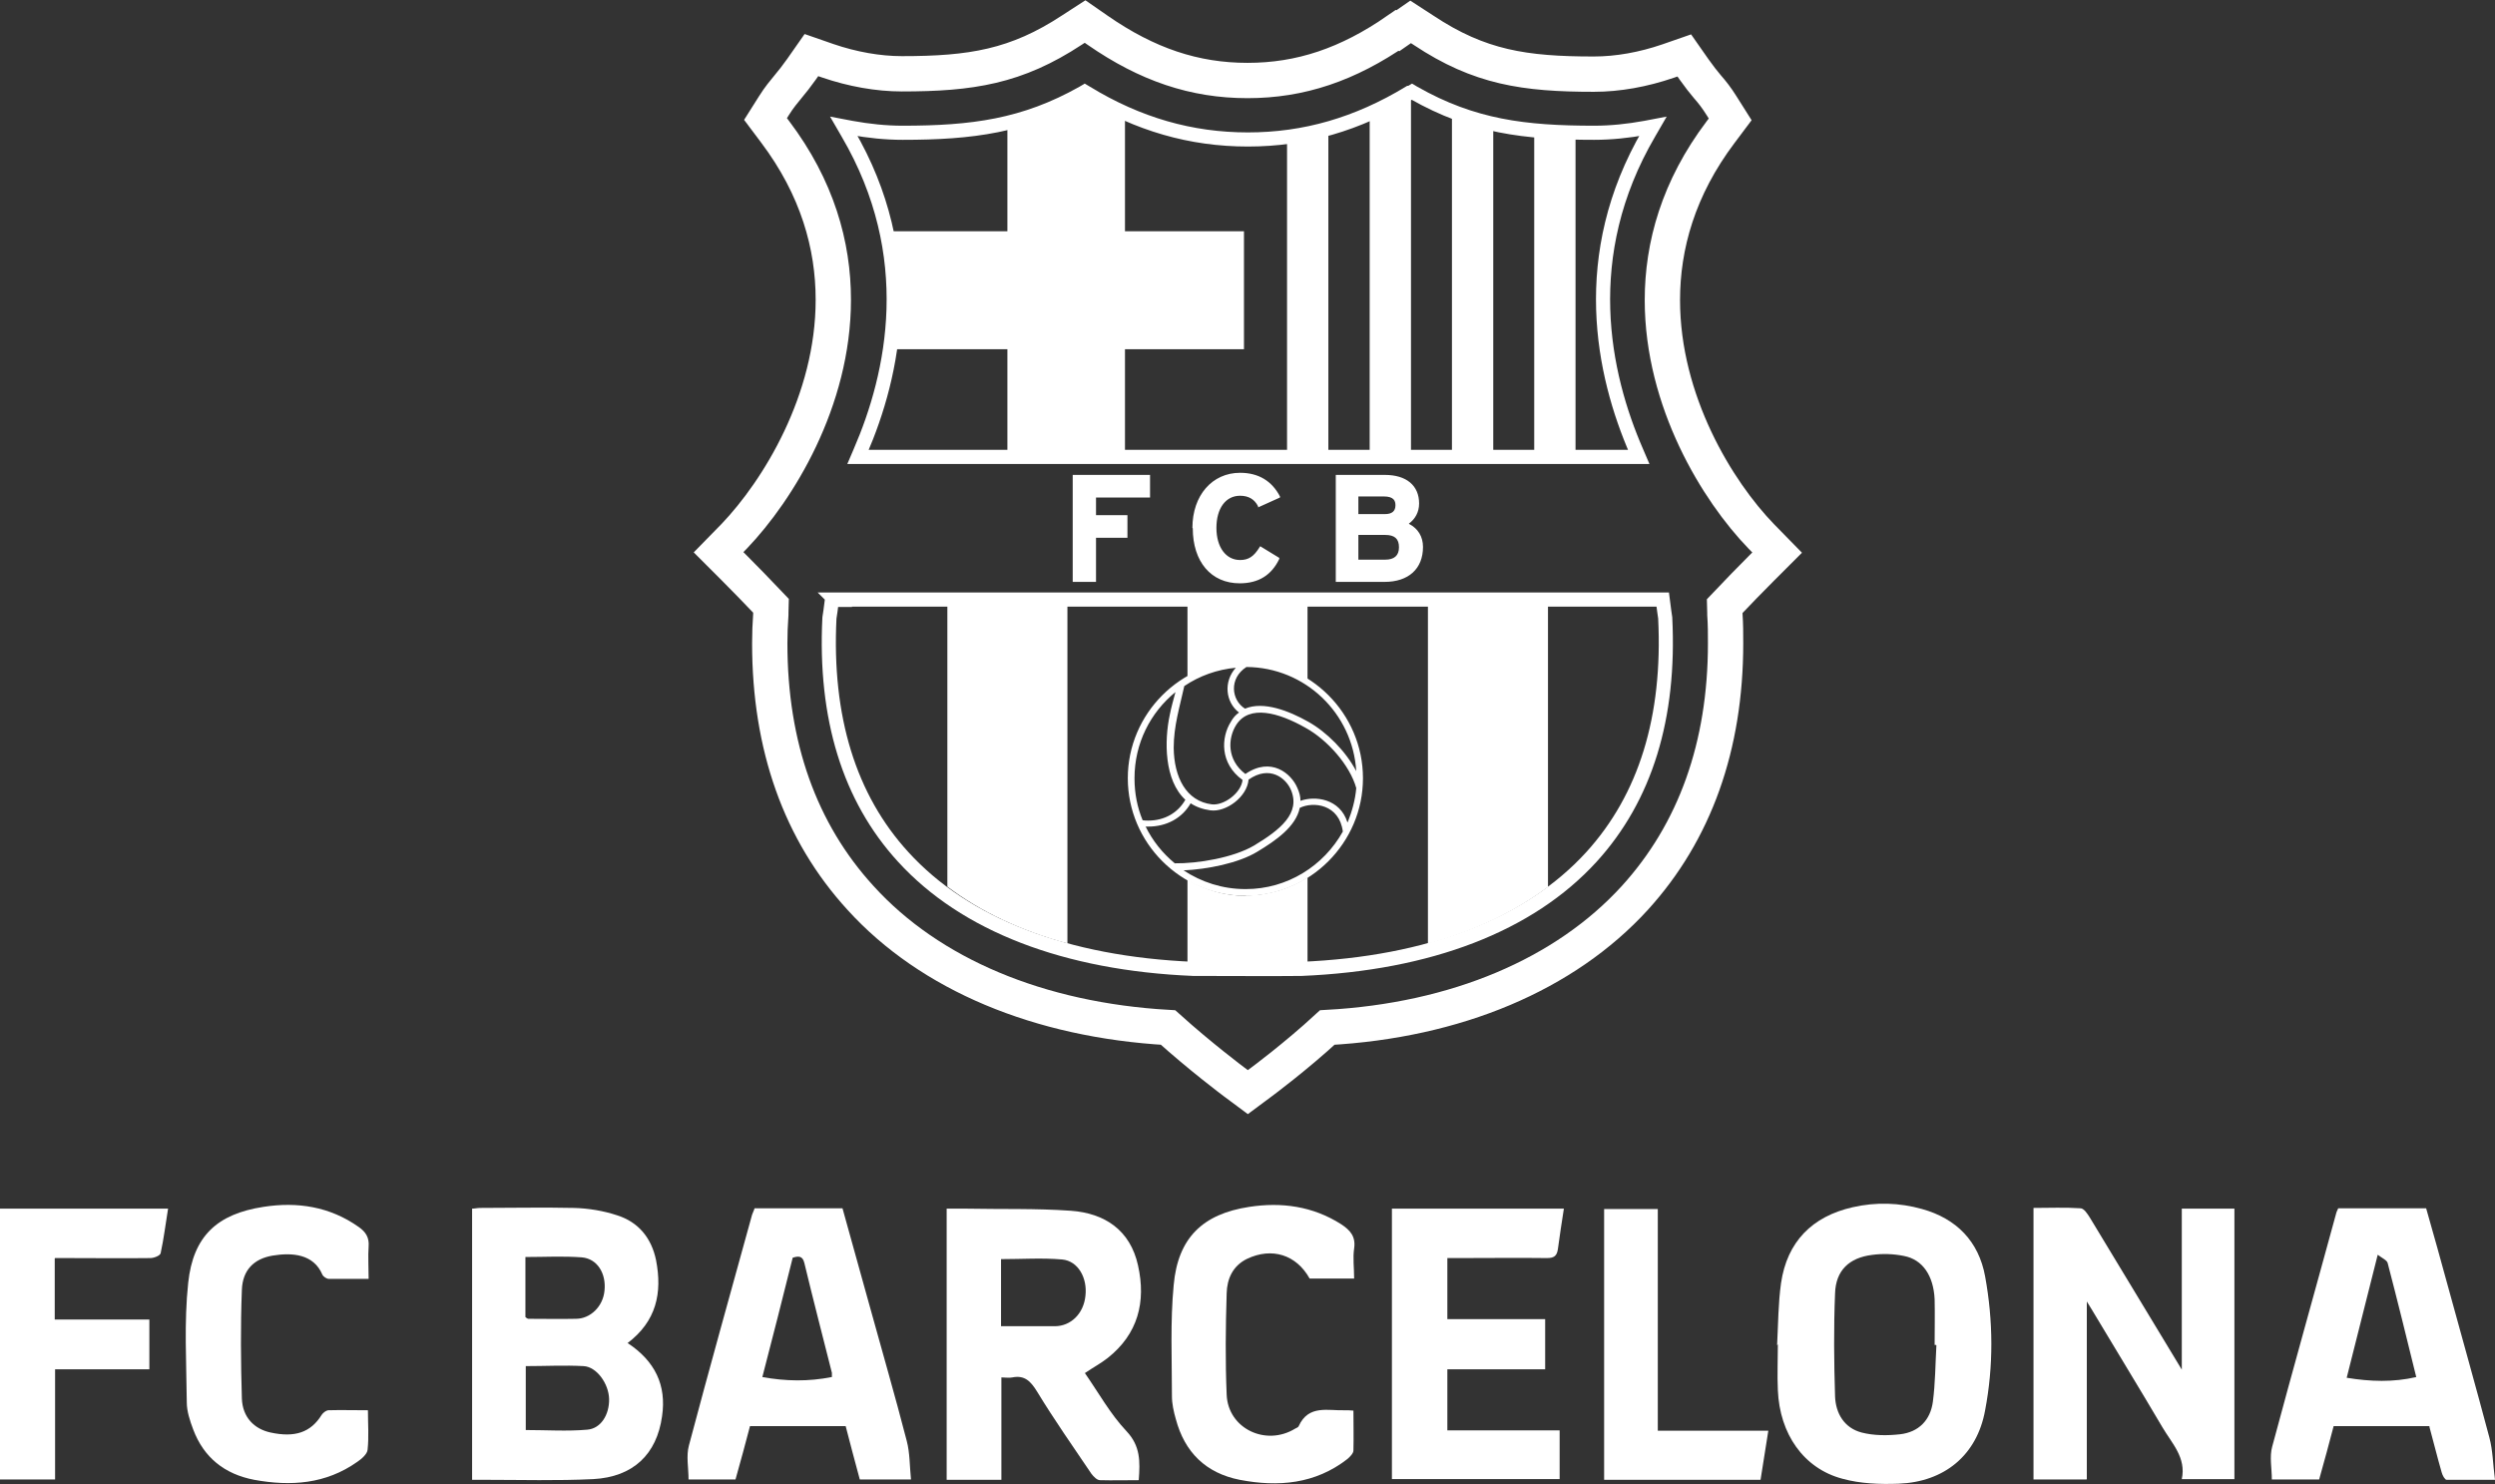 <?xml version="1.0" encoding="UTF-8"?>
<svg id="Layer_2" data-name="Layer 2" xmlns="http://www.w3.org/2000/svg" viewBox="0 0 70.66 42.03">
  <rect x="0" y="0" width="70.66" height="42.03" fill="#333333" stroke="none"/>
  <defs>
    <style>
      .cls-1, .cls-2, .cls-3 {
        fill-rule: evenodd;
      }

      .cls-1, .cls-4 {
        fill: #fff;
      }

      .cls-2, .cls-3 {
        fill: none;
        stroke: #fff;
        stroke-miterlimit: 10;
      }

      .cls-3 {
        stroke-width: .4px;
      }
    </style>
  </defs>
  <g id="Capa_1" data-name="Capa 1">
    <g>
      <path class="cls-2" d="M39.57.86c-1.4.97-2.74,1.42-4.24,1.42s-2.84-.45-4.24-1.42l-.36-.25-.37.24c-1.58,1.04-2.86,1.24-4.82,1.24-.67,0-1.4-.13-2.1-.37l-.46-.16-.28.4c-.15.21-.26.35-.37.48-.13.16-.26.31-.41.55l-.24.38.27.36c1.2,1.59,1.65,3.22,1.65,4.76,0,2.87-1.57,5.4-2.8,6.69l-.45.46.45.45c.24.24.68.69,1.04,1.07,0,.01-.01.2-.01.2v.04c-.02.28-.03.55-.03.82,0,2.91.86,5.34,2.57,7.21,1.97,2.17,5.06,3.46,8.71,3.67.91.82,1.83,1.51,1.87,1.54l.39.29.39-.29s.96-.71,1.86-1.54c3.65-.2,6.73-1.5,8.71-3.67,1.7-1.87,2.57-4.3,2.57-7.21,0-.27,0-.54-.02-.82h0s0-.04,0-.04c0,0-.01-.18-.01-.19.33-.35.78-.81,1.04-1.07l.45-.45-.45-.46c-1.24-1.28-2.8-3.82-2.8-6.69,0-1.54.45-3.17,1.65-4.76l.27-.36-.24-.38c-.15-.24-.27-.39-.41-.55-.11-.13-.22-.27-.37-.48l-.28-.4-.46.16c-.7.24-1.42.37-2.1.37-1.96,0-3.24-.19-4.82-1.24l-.37-.24-.36.25Z"/>
      <path class="cls-3" d="M23.65,16.99h-.09l-.04.31-.03.2c-.14,2.82.56,5.1,2.09,6.77,1.75,1.92,4.6,3.02,8.22,3.17,0,0,.06,0,.06,0,1.09,0,2.11.01,2.99,0,3.63-.15,6.47-1.25,8.22-3.17,1.53-1.68,2.23-3.95,2.09-6.77,0,0-.03-.21-.03-.21l-.04-.31h-.09s-23.36,0-23.36,0Z"/>
      <path class="cls-1" d="M39.23,15.85s-.7,0-.76,0v-.7h.76c.27,0,.39.11.39.35s-.14.35-.39.35h0ZM32.53,13.45h-2.15v3.03h.66v-1.25c.06,0,.89,0,.89,0v-.64s-.83,0-.89,0v-.5c.06,0,1.53,0,1.53,0v-.64h-.03ZM33.78,14.96c0,.95.52,1.56,1.33,1.56.53,0,.9-.23,1.12-.69v-.03s-.54-.33-.54-.33l-.02.03c-.16.26-.31.36-.55.36-.4,0-.67-.36-.67-.91s.26-.91.67-.91c.24,0,.41.1.51.3v.03s.62-.28.62-.28v-.03c-.23-.44-.61-.67-1.13-.67-.79,0-1.35.64-1.35,1.56h0ZM38.47,14.06c.06,0,.72,0,.72,0,.29,0,.33.13.33.25,0,.17-.1.25-.3.25,0,0-.69,0-.75,0v-.5h0ZM39.9,14.83c.18-.13.29-.33.29-.57,0-.51-.36-.81-.97-.81h-1.39v3.03h1.38c.68,0,1.09-.37,1.09-.99,0-.29-.14-.52-.39-.65h0Z"/>
      <path class="cls-3" d="M39.91,2.63c-1.47.89-2.96,1.32-4.57,1.32-1.61,0-3.11-.43-4.57-1.32l-.05-.03-.05.03c-1.67.94-3.14,1.13-5.11,1.13-.47,0-.96-.05-1.45-.14l-.21-.04.11.19c2.03,3.47,1.31,6.82.35,9.03l-.06.14h22.11l-.06-.14c-.96-2.2-1.68-5.56.35-9.03l.11-.19-.21.04c-.49.09-.98.14-1.45.14-1.97,0-3.44-.18-5.11-1.13l-.05-.03-.05.03Z"/>
      <path class="cls-1" d="M31.86,6.56v-3.17c-.39-.17-.78-.37-1.17-.6-.74.41-1.44.68-2.16.85v2.91h-3.27c.14.65.2,1.29.2,1.91,0,.49-.04.97-.11,1.43,1.21,0,3.13,0,3.18,0v2.86h3.33v-2.86s1.65,0,3.37,0v-3.34h-3.37Z"/>
      <path class="cls-1" d="M43.45,3.76v9.02h1.17V3.83c-.41,0-.79-.03-1.17-.06h0ZM36.45,3.95v8.84h1.17V3.71c-.38.11-.77.19-1.17.24h0ZM38.79,3.29v9.49h1.17V2.68c-.39.24-.77.44-1.17.61h0ZM41.12,3.23v9.55h1.17V3.58c-.39-.09-.78-.2-1.17-.35h0Z"/>
      <g>
        <path class="cls-4" d="M17.78,38.04c.77.51,1.1,1.19.97,2.07-.15,1.08-.82,1.72-1.95,1.78-1.02.05-2.04.02-3.06.02-.11,0-.23,0-.37,0v-7.68c.07,0,.15-.02.23-.02.88,0,1.77-.02,2.65,0,.41.01.84.08,1.23.21.6.19.97.64,1.1,1.27.18.93.01,1.73-.81,2.35ZM14.89,38.69v1.81c.59,0,1.17.04,1.74-.01.39-.03.63-.43.62-.87-.01-.43-.35-.91-.72-.93-.54-.03-1.09,0-1.64,0ZM14.89,37.31s.05.04.07.04c.45,0,.9.01,1.35,0,.41,0,.77-.35.81-.8.05-.48-.2-.9-.64-.94-.53-.04-1.06-.01-1.6-.01v1.7Z"/>
        <path class="cls-4" d="M59.09,41.9h-1.5v-7.69c.45,0,.89-.02,1.33.01.1,0,.2.16.27.27.87,1.43,1.73,2.87,2.6,4.3v-4.56h1.49v7.66h-1.49c.13-.61-.28-1.01-.55-1.47-.66-1.12-1.34-2.23-2.01-3.35-.03-.05-.06-.1-.13-.21v5.03Z"/>
        <path class="cls-4" d="M30.72,38.88c.39.56.72,1.16,1.18,1.65.4.42.39.86.35,1.39-.37,0-.74.01-1.1,0-.08,0-.18-.1-.24-.18-.52-.77-1.06-1.54-1.54-2.33-.18-.29-.35-.47-.7-.4-.09.02-.19,0-.31,0v2.9h-1.55v-7.68c.19,0,.37,0,.56,0,.99.02,1.98-.01,2.96.06.96.07,1.68.55,1.9,1.55.23,1.03,0,1.94-.86,2.62-.19.15-.4.26-.65.43ZM28.36,37.56c.53,0,1.02,0,1.51,0,.46,0,.82-.36.87-.86.06-.51-.21-.99-.66-1.03-.57-.05-1.14-.01-1.73-.01v1.9Z"/>
        <path class="cls-4" d="M50.33,38.07c.03-.58.03-1.16.11-1.73.17-1.17.88-1.89,2.03-2.15.66-.15,1.32-.13,1.96.05.98.27,1.61.92,1.79,1.91.23,1.26.24,2.53,0,3.79-.23,1.27-1.15,2.03-2.45,2.08-.53.02-1.08,0-1.59-.14-1.1-.29-1.78-1.27-1.83-2.51-.02-.43,0-.86,0-1.29-.01,0-.03,0-.04,0ZM54.83,38.09s-.02,0-.04,0c0-.43.01-.86,0-1.29-.03-.67-.34-1.13-.87-1.23-.29-.06-.61-.07-.9-.03-.65.08-1.03.44-1.05,1.09-.04.97-.03,1.95,0,2.92.02.48.26.89.75,1.02.35.09.73.09,1.09.05.53-.06.86-.4.93-.92.07-.53.07-1.06.1-1.6Z"/>
        <path class="cls-4" d="M25.8,41.9h-1.45c-.14-.52-.28-1.04-.4-1.51h-2.71c-.12.46-.26.98-.41,1.51h-1.33c0-.33-.07-.66.01-.96.58-2.19,1.19-4.36,1.79-6.54.02-.06.05-.11.07-.18h2.49c.26.92.51,1.85.77,2.77.35,1.27.72,2.54,1.05,3.82.09.34.08.7.12,1.09ZM23.56,39c0-.06,0-.09,0-.12-.26-1.03-.53-2.07-.78-3.11-.05-.21-.17-.2-.33-.15-.28,1.12-.56,2.23-.86,3.38.66.12,1.31.13,1.96,0Z"/>
        <path class="cls-4" d="M68.81,40.39h-2.72c-.12.46-.26.98-.41,1.51h-1.34c0-.32-.07-.64.01-.93.59-2.2,1.21-4.4,1.81-6.6.01-.05.04-.1.06-.15h2.49c.21.74.42,1.48.62,2.22.39,1.42.79,2.84,1.17,4.27.1.37.1.76.16,1.2-.5,0-.94,0-1.37,0-.05,0-.12-.13-.14-.21-.13-.45-.24-.9-.35-1.3ZM67.34,35.53c-.31,1.23-.59,2.34-.88,3.49.67.11,1.32.13,1.97-.02-.27-1.1-.53-2.16-.81-3.23-.02-.08-.16-.14-.29-.24Z"/>
        <path class="cls-4" d="M43.76,38.78h-2.77v1.73h3.18v1.38h-4.75v-7.66h4.87c-.06.39-.12.77-.17,1.15-.03.2-.12.25-.31.25-.82-.01-1.64,0-2.46,0-.11,0-.23,0-.36,0v1.73h2.77v1.41Z"/>
        <path class="cls-4" d="M10.44,36.22c-.41,0-.76,0-1.12,0-.07,0-.16-.06-.19-.12-.25-.59-.86-.63-1.41-.54-.53.09-.85.41-.87.97-.04,1.03-.03,2.06,0,3.08.02.53.35.86.81.96.69.15,1.14,0,1.45-.5.04-.06.12-.12.18-.13.36-.01.73,0,1.13,0,0,.39.03.76-.01,1.12-.01.12-.17.26-.29.34-.89.63-1.88.7-2.92.51-.84-.16-1.43-.63-1.73-1.43-.09-.24-.18-.51-.18-.76-.01-1.13-.08-2.27.04-3.39.14-1.32.82-1.95,2.13-2.15.96-.15,1.88-.01,2.7.57.2.14.3.3.28.55-.02.29,0,.58,0,.92Z"/>
        <path class="cls-4" d="M38.32,36.21h-1.23c-.38-.68-1.07-.89-1.77-.56-.41.2-.57.57-.58.98-.03.96-.04,1.91,0,2.87.04.96,1.11,1.47,1.94.96.04-.02.09-.04.1-.07.28-.62.84-.43,1.32-.45.06,0,.12,0,.23.01,0,.38.01.75,0,1.13,0,.08-.1.18-.17.24-.91.71-1.96.8-3.05.59-.96-.19-1.56-.78-1.81-1.72-.06-.21-.11-.43-.11-.65,0-1.05-.05-2.11.05-3.15.12-1.33.82-2.01,2.14-2.21.91-.14,1.8-.02,2.6.49.26.17.42.35.37.69-.04.27,0,.54,0,.85Z"/>
        <path class="cls-4" d="M1.55,35.64v1.73h2.68v1.41H1.56v3.12H0v-7.67h4.76c-.07.42-.12.85-.21,1.26-.01.07-.19.14-.29.14-.78.01-1.56,0-2.33,0-.11,0-.23,0-.37,0Z"/>
        <path class="cls-4" d="M45.43,41.9v-7.66h1.52v6.28h3.13c-.08.49-.15.93-.22,1.39h-4.43Z"/>
      </g>
      <path class="cls-1" d="M35.27,18.71c-1.83,0-3.33,1.5-3.33,3.33s1.5,3.33,3.33,3.33,3.33-1.5,3.33-3.33-1.5-3.33-3.33-3.33ZM35.3,18.89c1.66.01,3.01,1.31,3.11,2.95-.3-.57-.84-1.11-1.36-1.4-.55-.31-1.27-.59-1.79-.37-.39-.24-.46-.86.04-1.18ZM35,18.91c-.36.4-.29.98.09,1.27-.09.06-.17.15-.23.26-.28.44-.32,1.18.33,1.65h0c-.04.37-.53.73-.87.69-.73-.09-1.07-.77-1.08-1.6,0-.62.17-1.16.3-1.75.43-.29.93-.47,1.47-.52ZM32.13,22.04c0-.99.45-1.86,1.16-2.44-.06.23-.12.43-.16.64-.16.74-.16,1.86.44,2.41-.21.37-.59.59-1.05.59-.06,0-.11,0-.16-.01-.15-.36-.23-.76-.23-1.18ZM32.44,23.41s.05,0,.08,0c.52,0,.96-.24,1.2-.66.15.1.34.17.56.2.44.06,1.04-.38,1.08-.87.6-.42,1.06-.04,1.2.29.28.66-.3,1.13-1.05,1.58-.58.34-1.59.51-2.24.5-.35-.29-.63-.64-.83-1.05ZM35.27,25.18c-.65,0-1.25-.2-1.75-.53.66-.03,1.55-.2,2.09-.53.53-.32,1.09-.71,1.2-1.24h0c.39-.19,1.12-.1,1.22.67-.54.97-1.57,1.63-2.75,1.63ZM38.16,23.29c-.21-.67-.91-.76-1.33-.61,0-.12-.03-.24-.09-.37-.17-.4-.74-.89-1.47-.39-.53-.4-.5-1.01-.26-1.39.37-.58,1.2-.35,1.96.08.62.34,1.26,1.06,1.44,1.71-.03.34-.12.66-.24.96Z"/>
      <g>
        <path class="cls-4" d="M26.83,25.11c.94.71,2.08,1.25,3.4,1.61v-9.67h-3.4v8.05Z"/>
        <path class="cls-4" d="M35.28,18.77c.64,0,1.24.19,1.75.51v-2.22h-3.4v2.17c.49-.28,1.05-.46,1.65-.46Z"/>
        <path class="cls-4" d="M40.44,17.06v9.67c1.32-.36,2.46-.91,3.4-1.61v-8.05h-3.4Z"/>
        <path class="cls-4" d="M35.28,25.37c-.61,0-1.16-.17-1.65-.46v2.34c.06,0,.12,0,.18,0h.06c1.09,0,2.11.01,2.98,0,.06,0,.12,0,.18,0v-2.4c-.51.32-1.1.51-1.75.51Z"/>
      </g>
    </g>
  </g>
</svg>